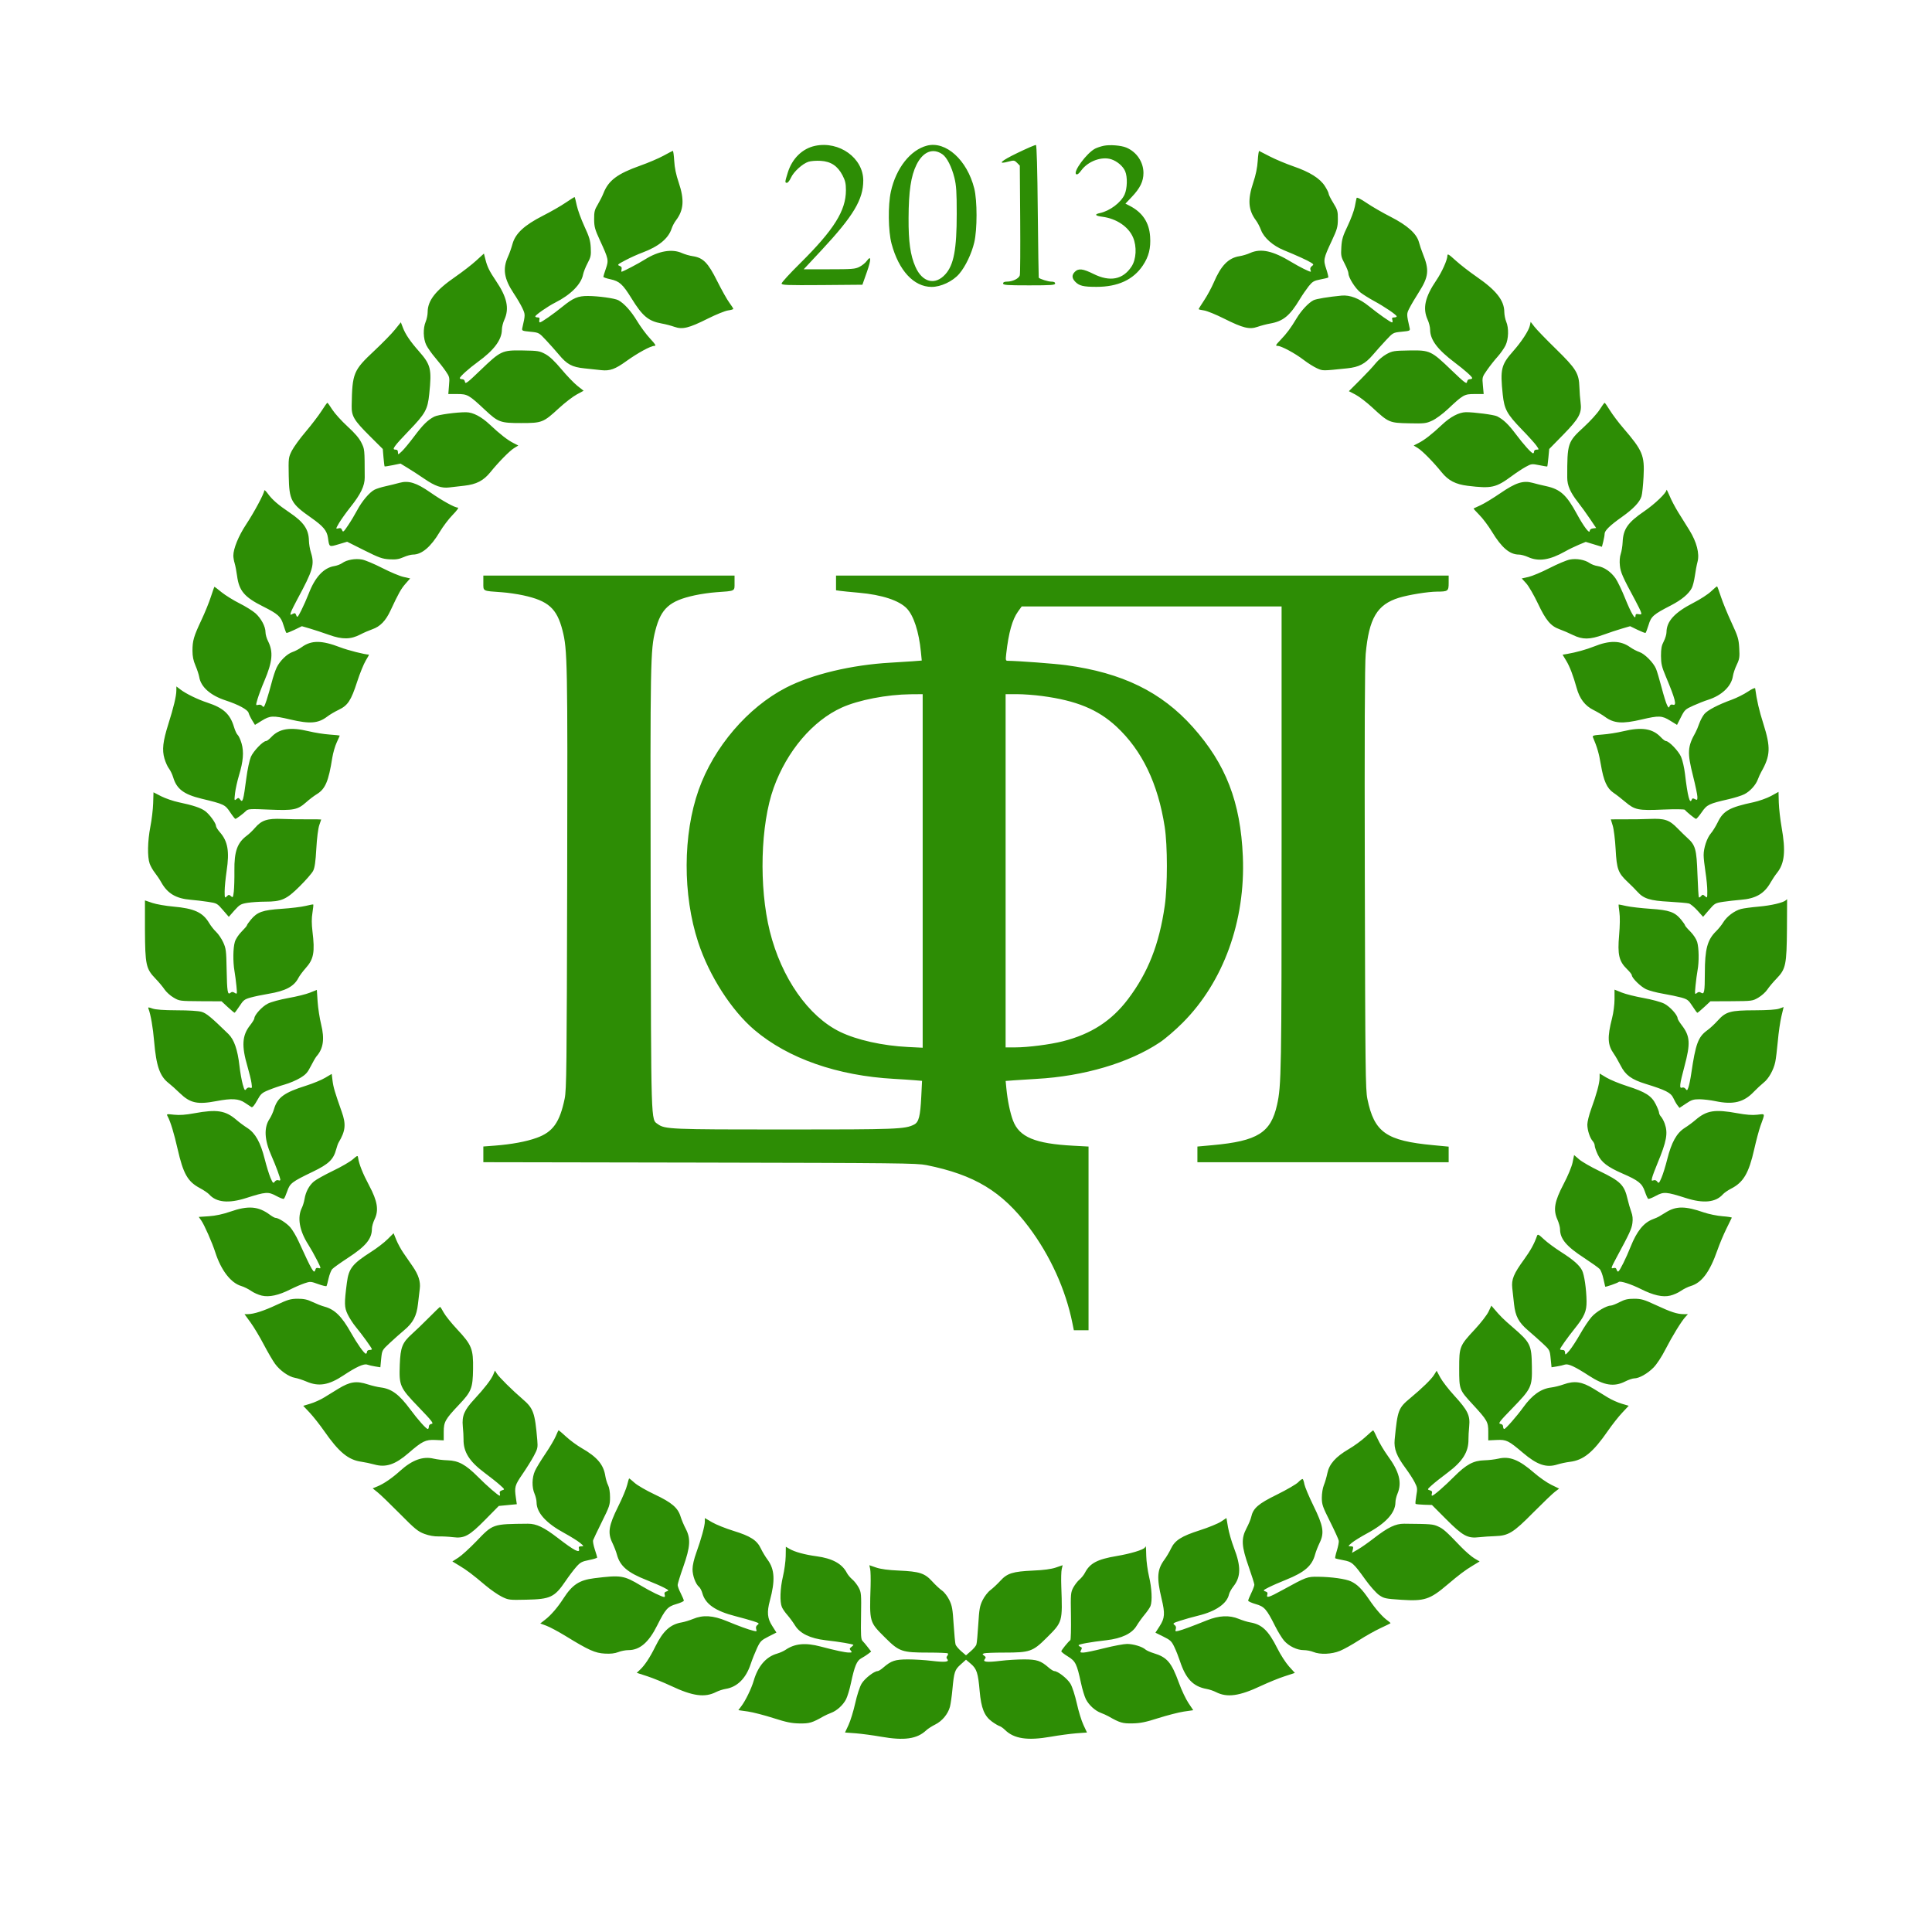 <svg width="40" height="40" viewBox="0 0 40 40" fill="none" xmlns="http://www.w3.org/2000/svg">
<rect width="40" height="40" fill="white"/>
<path fill-rule="evenodd" clip-rule="evenodd" d="M16.878 3.019C16.613 3.074 16.4 3.282 16.31 3.574C16.249 3.77 16.248 3.785 16.293 3.785C16.312 3.785 16.349 3.738 16.375 3.681C16.431 3.556 16.613 3.39 16.738 3.349C16.787 3.333 16.901 3.324 16.991 3.33C17.203 3.343 17.341 3.435 17.443 3.629C17.5 3.739 17.514 3.799 17.514 3.938C17.514 4.362 17.267 4.756 16.563 5.454C16.353 5.661 16.182 5.848 16.182 5.87C16.182 5.903 16.285 5.907 17.018 5.902L17.855 5.895L17.947 5.634C18.04 5.37 18.039 5.274 17.945 5.403C17.916 5.443 17.849 5.497 17.794 5.525C17.706 5.57 17.642 5.575 17.168 5.575H16.64L17.004 5.185C17.67 4.47 17.873 4.131 17.873 3.736C17.872 3.272 17.377 2.915 16.878 3.019ZM19.193 3.015C18.849 3.104 18.552 3.481 18.445 3.965C18.382 4.249 18.389 4.787 18.459 5.047C18.608 5.601 18.918 5.937 19.285 5.94C19.477 5.942 19.727 5.825 19.859 5.67C19.988 5.52 20.116 5.252 20.171 5.019C20.234 4.751 20.234 4.155 20.171 3.902C20.024 3.314 19.584 2.915 19.193 3.015ZM21.064 3.167C20.714 3.336 20.638 3.411 20.882 3.345C20.992 3.316 21.004 3.318 21.057 3.371L21.114 3.429L21.122 4.534C21.126 5.142 21.123 5.666 21.114 5.698C21.098 5.766 20.966 5.831 20.846 5.831C20.794 5.831 20.768 5.844 20.768 5.869C20.768 5.902 20.845 5.908 21.307 5.908C21.768 5.908 21.845 5.902 21.845 5.869C21.845 5.844 21.819 5.831 21.767 5.831C21.702 5.831 21.526 5.776 21.506 5.749C21.503 5.745 21.494 5.127 21.486 4.375C21.478 3.499 21.464 3.007 21.448 3.002C21.433 2.997 21.261 3.072 21.064 3.167ZM22.852 3.018C22.794 3.03 22.712 3.057 22.672 3.078C22.499 3.168 22.208 3.562 22.282 3.607C22.304 3.621 22.339 3.594 22.386 3.529C22.525 3.338 22.808 3.233 23.008 3.298C23.132 3.339 23.253 3.443 23.296 3.547C23.346 3.665 23.339 3.905 23.283 4.028C23.207 4.195 22.979 4.366 22.774 4.411C22.651 4.437 22.672 4.468 22.825 4.488C23.115 4.526 23.363 4.693 23.458 4.914C23.54 5.104 23.526 5.37 23.426 5.52C23.248 5.789 22.98 5.841 22.639 5.671C22.422 5.563 22.329 5.552 22.255 5.626C22.189 5.692 22.19 5.755 22.257 5.828C22.341 5.918 22.428 5.939 22.703 5.939C23.145 5.939 23.464 5.791 23.661 5.497C23.784 5.313 23.828 5.14 23.812 4.899C23.793 4.606 23.654 4.397 23.387 4.26L23.301 4.216L23.428 4.082C23.605 3.896 23.674 3.755 23.674 3.581C23.674 3.354 23.532 3.144 23.318 3.055C23.21 3.01 22.979 2.992 22.852 3.018ZM13.735 3.225C13.636 3.279 13.418 3.372 13.251 3.431C12.783 3.597 12.598 3.736 12.495 3.998C12.472 4.057 12.419 4.162 12.377 4.233C12.31 4.343 12.3 4.385 12.301 4.54C12.302 4.697 12.317 4.75 12.42 4.974C12.6 5.364 12.604 5.386 12.544 5.561C12.515 5.644 12.492 5.72 12.492 5.731C12.492 5.742 12.558 5.765 12.639 5.782C12.825 5.822 12.893 5.884 13.074 6.176C13.302 6.546 13.424 6.648 13.7 6.698C13.776 6.711 13.893 6.742 13.961 6.766C14.13 6.826 14.26 6.794 14.656 6.596C14.826 6.511 15.014 6.435 15.074 6.427C15.133 6.419 15.182 6.405 15.182 6.395C15.182 6.386 15.145 6.327 15.099 6.265C15.053 6.204 14.941 6.003 14.849 5.82C14.659 5.439 14.559 5.337 14.344 5.304C14.278 5.295 14.177 5.265 14.12 5.24C13.915 5.146 13.631 5.196 13.351 5.373C13.225 5.453 12.895 5.626 12.869 5.626C12.862 5.626 12.862 5.603 12.869 5.575C12.878 5.539 12.866 5.518 12.825 5.503C12.774 5.485 12.788 5.472 12.949 5.388C13.048 5.335 13.208 5.263 13.304 5.228C13.637 5.103 13.837 4.939 13.905 4.734C13.921 4.683 13.961 4.607 13.994 4.564C14.157 4.35 14.172 4.135 14.052 3.779C13.997 3.619 13.967 3.473 13.959 3.331C13.952 3.215 13.939 3.122 13.93 3.123C13.921 3.125 13.834 3.171 13.735 3.225ZM19.513 3.195C19.605 3.259 19.704 3.455 19.76 3.68C19.799 3.839 19.808 3.974 19.808 4.424C19.808 5.164 19.747 5.486 19.572 5.679C19.36 5.914 19.095 5.847 18.953 5.524C18.848 5.287 18.808 5.005 18.811 4.514C18.813 3.959 18.86 3.643 18.975 3.411C19.109 3.139 19.315 3.056 19.513 3.195ZM26.04 3.33C26.031 3.47 26 3.624 25.947 3.78C25.828 4.136 25.843 4.348 26.004 4.564C26.037 4.607 26.083 4.696 26.108 4.763C26.168 4.923 26.355 5.088 26.578 5.179C26.84 5.286 27.078 5.394 27.145 5.438C27.2 5.474 27.201 5.479 27.16 5.51C27.133 5.529 27.121 5.559 27.131 5.584C27.14 5.607 27.143 5.626 27.138 5.626C27.104 5.626 26.906 5.527 26.742 5.428C26.354 5.192 26.105 5.137 25.88 5.239C25.824 5.265 25.726 5.294 25.663 5.304C25.433 5.34 25.279 5.497 25.128 5.853C25.083 5.957 24.995 6.12 24.932 6.215C24.869 6.31 24.817 6.393 24.817 6.4C24.817 6.407 24.866 6.419 24.926 6.427C24.986 6.435 25.173 6.511 25.342 6.596C25.736 6.793 25.869 6.826 26.038 6.766C26.106 6.742 26.224 6.711 26.299 6.698C26.568 6.65 26.704 6.538 26.911 6.195C26.964 6.107 27.048 5.986 27.096 5.925C27.174 5.829 27.204 5.811 27.336 5.786C27.419 5.771 27.493 5.752 27.5 5.745C27.507 5.738 27.488 5.659 27.459 5.57C27.395 5.379 27.399 5.357 27.575 4.981C27.684 4.747 27.698 4.699 27.699 4.538C27.7 4.372 27.691 4.343 27.604 4.201C27.551 4.116 27.508 4.03 27.508 4.01C27.508 3.99 27.473 3.92 27.431 3.854C27.329 3.693 27.117 3.56 26.776 3.443C26.626 3.391 26.409 3.3 26.294 3.241C26.179 3.182 26.078 3.13 26.07 3.126C26.061 3.122 26.047 3.214 26.04 3.33ZM11.713 4.195C11.616 4.262 11.403 4.384 11.241 4.466C10.853 4.664 10.67 4.834 10.61 5.053C10.587 5.136 10.546 5.253 10.518 5.313C10.403 5.565 10.435 5.771 10.636 6.074C10.702 6.172 10.783 6.31 10.816 6.381C10.877 6.513 10.877 6.513 10.813 6.795C10.802 6.847 10.812 6.852 10.979 6.868C11.158 6.886 11.158 6.886 11.306 7.044C11.387 7.131 11.505 7.263 11.566 7.336C11.739 7.545 11.841 7.6 12.103 7.627C12.225 7.639 12.382 7.656 12.451 7.664C12.627 7.683 12.738 7.643 12.97 7.475C13.204 7.307 13.472 7.161 13.547 7.161C13.59 7.161 13.573 7.132 13.458 7.008C13.38 6.925 13.258 6.759 13.187 6.641C13.063 6.436 12.92 6.279 12.801 6.215C12.727 6.176 12.39 6.129 12.172 6.128C11.965 6.127 11.867 6.169 11.644 6.35C11.46 6.5 11.209 6.675 11.178 6.675C11.165 6.675 11.16 6.652 11.167 6.624C11.177 6.586 11.168 6.572 11.132 6.572C11.105 6.572 11.083 6.563 11.083 6.551C11.083 6.522 11.345 6.34 11.493 6.266C11.816 6.104 12.035 5.883 12.072 5.682C12.082 5.633 12.123 5.528 12.165 5.449C12.232 5.323 12.239 5.287 12.231 5.128C12.223 4.98 12.2 4.903 12.098 4.683C12.031 4.537 11.96 4.343 11.941 4.252C11.922 4.161 11.902 4.084 11.898 4.08C11.894 4.077 11.81 4.128 11.713 4.195ZM28.087 4.099C28.082 4.116 28.065 4.197 28.05 4.278C28.035 4.36 27.968 4.538 27.903 4.675C27.802 4.884 27.781 4.953 27.771 5.115C27.76 5.292 27.765 5.318 27.838 5.456C27.882 5.539 27.918 5.631 27.918 5.661C27.918 5.747 28.059 5.97 28.166 6.055C28.22 6.097 28.344 6.175 28.443 6.229C28.66 6.346 28.917 6.52 28.917 6.551C28.917 6.563 28.893 6.572 28.864 6.572C28.823 6.572 28.814 6.584 28.827 6.624C28.836 6.652 28.833 6.675 28.82 6.675C28.79 6.675 28.541 6.5 28.343 6.34C28.144 6.179 27.95 6.104 27.777 6.12C27.5 6.146 27.25 6.188 27.195 6.216C27.092 6.268 26.943 6.427 26.848 6.585C26.718 6.801 26.644 6.899 26.511 7.039C26.41 7.144 26.402 7.161 26.45 7.161C26.527 7.161 26.811 7.313 26.993 7.453C27.079 7.519 27.202 7.596 27.267 7.625C27.392 7.68 27.37 7.68 27.892 7.626C28.136 7.601 28.264 7.534 28.422 7.349C28.49 7.269 28.612 7.132 28.694 7.045C28.842 6.886 28.842 6.886 29.02 6.868C29.187 6.852 29.198 6.847 29.186 6.795C29.119 6.498 29.119 6.5 29.184 6.374C29.218 6.307 29.304 6.162 29.375 6.051C29.58 5.729 29.595 5.59 29.459 5.255C29.431 5.185 29.394 5.077 29.378 5.015C29.331 4.838 29.139 4.666 28.788 4.487C28.626 4.405 28.404 4.276 28.295 4.202C28.17 4.117 28.092 4.079 28.087 4.099ZM9.859 5.396C9.771 5.477 9.578 5.626 9.431 5.728C9.02 6.011 8.855 6.221 8.854 6.461C8.854 6.519 8.835 6.609 8.813 6.662C8.756 6.798 8.762 7.011 8.825 7.143C8.854 7.202 8.937 7.32 9.009 7.404C9.081 7.488 9.179 7.613 9.226 7.682C9.308 7.801 9.311 7.814 9.296 7.982L9.282 8.158H9.467C9.679 8.158 9.709 8.175 10.045 8.49C10.316 8.743 10.36 8.759 10.788 8.759C11.223 8.759 11.248 8.749 11.571 8.452C11.696 8.337 11.862 8.209 11.941 8.167L12.083 8.09L11.956 7.99C11.886 7.935 11.736 7.779 11.624 7.645C11.483 7.477 11.38 7.379 11.291 7.331C11.171 7.266 11.139 7.261 10.822 7.256C10.393 7.249 10.368 7.261 9.944 7.668C9.679 7.923 9.634 7.957 9.627 7.908C9.622 7.872 9.601 7.851 9.569 7.851C9.542 7.851 9.52 7.841 9.52 7.829C9.52 7.797 9.71 7.626 9.891 7.495C10.228 7.251 10.39 7.034 10.391 6.825C10.391 6.773 10.414 6.681 10.442 6.62C10.548 6.386 10.498 6.154 10.269 5.816C10.135 5.618 10.089 5.526 10.051 5.375L10.019 5.25L9.859 5.396ZM29.967 5.292C29.967 5.38 29.853 5.634 29.738 5.803C29.502 6.15 29.451 6.384 29.558 6.62C29.586 6.681 29.609 6.773 29.609 6.825C29.61 7.035 29.761 7.237 30.121 7.508C30.329 7.665 30.48 7.799 30.48 7.828C30.48 7.841 30.458 7.851 30.43 7.851C30.399 7.851 30.378 7.872 30.373 7.908C30.366 7.957 30.321 7.923 30.055 7.668C29.632 7.261 29.607 7.249 29.178 7.256C28.859 7.261 28.828 7.266 28.706 7.332C28.635 7.371 28.535 7.455 28.484 7.518C28.434 7.582 28.288 7.738 28.16 7.866L27.927 8.099L28.064 8.17C28.139 8.209 28.296 8.329 28.412 8.437C28.749 8.749 28.765 8.756 29.171 8.764C29.489 8.771 29.525 8.767 29.651 8.709C29.727 8.675 29.87 8.569 29.974 8.472C30.294 8.171 30.316 8.158 30.531 8.158H30.718L30.702 7.983C30.685 7.809 30.686 7.807 30.791 7.657C30.849 7.574 30.946 7.451 31.007 7.384C31.067 7.317 31.14 7.212 31.17 7.152C31.234 7.02 31.241 6.792 31.184 6.658C31.163 6.607 31.146 6.519 31.145 6.461C31.144 6.221 30.979 6.011 30.57 5.729C30.422 5.627 30.227 5.475 30.135 5.391C29.996 5.264 29.967 5.247 29.967 5.292ZM8.179 6.822C8.114 6.904 7.922 7.1 7.754 7.258C7.315 7.669 7.293 7.721 7.281 8.401C7.277 8.616 7.328 8.701 7.649 9.021L7.925 9.296L7.94 9.472C7.948 9.569 7.959 9.652 7.963 9.656C7.968 9.66 8.043 9.649 8.131 9.631L8.292 9.598L8.443 9.69C8.526 9.74 8.682 9.842 8.789 9.915C9.006 10.064 9.145 10.112 9.3 10.092C9.357 10.085 9.498 10.069 9.613 10.056C9.864 10.028 10.011 9.951 10.153 9.776C10.32 9.569 10.551 9.334 10.643 9.278L10.731 9.224L10.631 9.173C10.509 9.112 10.352 8.989 10.142 8.792C9.968 8.628 9.794 8.536 9.651 8.535C9.455 8.533 9.068 8.586 8.991 8.626C8.855 8.696 8.756 8.794 8.574 9.037C8.478 9.165 8.363 9.304 8.319 9.345C8.242 9.417 8.239 9.418 8.239 9.364C8.239 9.325 8.223 9.309 8.186 9.309C8.106 9.309 8.152 9.245 8.467 8.916C8.808 8.562 8.854 8.478 8.887 8.158C8.941 7.639 8.92 7.553 8.672 7.271C8.496 7.072 8.393 6.92 8.342 6.785L8.299 6.673L8.179 6.822ZM31.673 6.745C31.65 6.848 31.498 7.08 31.328 7.271C31.079 7.553 31.057 7.644 31.113 8.171C31.145 8.473 31.199 8.572 31.503 8.887C31.64 9.027 31.777 9.18 31.809 9.225C31.866 9.308 31.867 9.309 31.814 9.309C31.784 9.309 31.761 9.325 31.761 9.347C31.761 9.368 31.752 9.385 31.741 9.385C31.708 9.385 31.55 9.21 31.38 8.984C31.229 8.783 31.128 8.687 30.996 8.619C30.934 8.587 30.512 8.532 30.349 8.534C30.206 8.537 30.031 8.628 29.857 8.792C29.648 8.989 29.49 9.112 29.368 9.173L29.269 9.224L29.357 9.278C29.448 9.334 29.68 9.569 29.846 9.776C29.987 9.95 30.136 10.027 30.387 10.058C30.883 10.118 30.971 10.098 31.3 9.856C31.391 9.788 31.521 9.703 31.588 9.666C31.706 9.601 31.716 9.6 31.869 9.631C31.957 9.649 32.031 9.661 32.034 9.658C32.038 9.655 32.048 9.572 32.058 9.474L32.075 9.296L32.363 9.002C32.696 8.661 32.754 8.553 32.724 8.33C32.714 8.257 32.703 8.116 32.7 8.017C32.69 7.727 32.634 7.636 32.213 7.224C32.012 7.028 31.812 6.821 31.769 6.765L31.691 6.664L31.673 6.745ZM6.656 8.51C6.595 8.605 6.448 8.797 6.329 8.938C6.209 9.078 6.08 9.257 6.041 9.334C5.973 9.471 5.971 9.484 5.978 9.855C5.988 10.36 6.023 10.425 6.445 10.721C6.692 10.895 6.769 10.986 6.79 11.134C6.818 11.332 6.811 11.327 7.009 11.269L7.187 11.216L7.54 11.393C7.848 11.547 7.914 11.571 8.062 11.58C8.195 11.588 8.258 11.578 8.354 11.536C8.421 11.506 8.509 11.482 8.55 11.482C8.732 11.482 8.92 11.323 9.105 11.012C9.171 10.901 9.291 10.742 9.372 10.66C9.457 10.573 9.503 10.51 9.48 10.51C9.415 10.51 9.161 10.37 8.908 10.194C8.619 9.993 8.459 9.944 8.268 9.997C8.202 10.016 8.076 10.046 7.988 10.066C7.899 10.085 7.794 10.118 7.754 10.139C7.65 10.192 7.492 10.379 7.393 10.567C7.346 10.655 7.262 10.796 7.205 10.879C7.114 11.015 7.101 11.025 7.083 10.977C7.068 10.937 7.049 10.927 7.005 10.939C6.948 10.953 6.949 10.952 7.02 10.828C7.061 10.759 7.167 10.61 7.256 10.498C7.467 10.234 7.552 10.057 7.551 9.886C7.549 9.292 7.55 9.304 7.482 9.165C7.437 9.073 7.347 8.967 7.193 8.827C7.071 8.715 6.93 8.559 6.88 8.481C6.831 8.403 6.785 8.339 6.778 8.339C6.771 8.338 6.716 8.415 6.656 8.51ZM33.119 8.481C33.07 8.559 32.924 8.719 32.796 8.837C32.455 9.15 32.447 9.173 32.448 9.887C32.448 10.05 32.511 10.195 32.668 10.395C32.735 10.48 32.847 10.635 32.918 10.741L33.047 10.932L32.98 10.94C32.939 10.945 32.914 10.965 32.913 10.992C32.911 11.062 32.787 10.898 32.647 10.64C32.434 10.247 32.305 10.13 32.015 10.066C31.925 10.047 31.797 10.016 31.732 9.997C31.536 9.943 31.381 9.993 31.062 10.212C30.914 10.313 30.731 10.425 30.656 10.459C30.58 10.493 30.514 10.524 30.509 10.527C30.504 10.53 30.558 10.591 30.628 10.661C30.699 10.732 30.817 10.889 30.89 11.01C31.09 11.34 31.258 11.482 31.448 11.482C31.49 11.482 31.575 11.505 31.637 11.533C31.854 11.631 32.084 11.597 32.402 11.418C32.479 11.374 32.608 11.312 32.687 11.279L32.831 11.219L32.999 11.27L33.166 11.321L33.194 11.211C33.209 11.151 33.222 11.078 33.222 11.05C33.222 10.986 33.333 10.877 33.584 10.7C33.816 10.535 33.949 10.396 33.985 10.277C34 10.23 34.019 10.047 34.028 9.871C34.051 9.427 34.01 9.33 33.607 8.861C33.51 8.749 33.387 8.585 33.333 8.498C33.279 8.41 33.229 8.339 33.222 8.339C33.215 8.339 33.168 8.403 33.119 8.481ZM5.471 10.156C5.471 10.217 5.263 10.605 5.092 10.864C4.938 11.097 4.831 11.36 4.831 11.504C4.831 11.541 4.843 11.612 4.858 11.661C4.873 11.71 4.896 11.83 4.909 11.927C4.95 12.233 5.062 12.364 5.446 12.556C5.758 12.713 5.815 12.764 5.868 12.939C5.894 13.025 5.922 13.099 5.93 13.104C5.939 13.109 6.014 13.079 6.098 13.039L6.25 12.965L6.418 13.014C6.51 13.041 6.689 13.1 6.815 13.145C7.089 13.243 7.261 13.24 7.461 13.136C7.529 13.1 7.641 13.052 7.709 13.028C7.871 12.972 7.986 12.853 8.085 12.64C8.254 12.277 8.304 12.19 8.397 12.084L8.492 11.976L8.352 11.944C8.275 11.927 8.078 11.844 7.914 11.76C7.75 11.676 7.562 11.597 7.497 11.585C7.357 11.558 7.18 11.59 7.085 11.658C7.05 11.683 6.977 11.711 6.922 11.72C6.703 11.755 6.523 11.947 6.392 12.289C6.352 12.391 6.283 12.548 6.238 12.637C6.163 12.784 6.154 12.793 6.134 12.74C6.116 12.69 6.105 12.686 6.058 12.711C6.009 12.737 6.006 12.734 6.022 12.68C6.032 12.647 6.093 12.522 6.158 12.403C6.481 11.806 6.515 11.687 6.438 11.441C6.416 11.372 6.397 11.261 6.396 11.193C6.391 10.958 6.288 10.809 5.993 10.61C5.757 10.451 5.636 10.346 5.544 10.219C5.504 10.164 5.471 10.136 5.471 10.156ZM34.503 10.143C34.502 10.205 34.263 10.434 34.044 10.584C33.701 10.818 33.607 10.953 33.595 11.225C33.592 11.303 33.574 11.412 33.556 11.467C33.535 11.528 33.528 11.621 33.538 11.709C33.552 11.85 33.594 11.945 33.855 12.428C33.912 12.534 33.966 12.644 33.975 12.674C33.989 12.721 33.983 12.727 33.927 12.716C33.877 12.706 33.862 12.714 33.861 12.751C33.86 12.847 33.769 12.693 33.646 12.387C33.58 12.222 33.491 12.037 33.449 11.976C33.355 11.84 33.212 11.741 33.078 11.72C33.023 11.712 32.948 11.684 32.912 11.658C32.812 11.589 32.642 11.558 32.501 11.585C32.434 11.598 32.246 11.677 32.082 11.761C31.919 11.845 31.723 11.927 31.646 11.945L31.506 11.976L31.599 12.078C31.65 12.134 31.758 12.321 31.84 12.493C32.006 12.845 32.106 12.963 32.291 13.029C32.359 13.053 32.482 13.106 32.565 13.147C32.766 13.245 32.912 13.244 33.196 13.142C33.316 13.098 33.489 13.041 33.582 13.014L33.75 12.965L33.902 13.039C33.986 13.079 34.061 13.109 34.069 13.104C34.077 13.099 34.105 13.025 34.132 12.939C34.185 12.761 34.231 12.721 34.597 12.533C34.816 12.419 34.964 12.296 35.027 12.174C35.048 12.134 35.076 12.022 35.09 11.926C35.103 11.829 35.128 11.697 35.146 11.63C35.19 11.461 35.128 11.221 34.977 10.977C34.913 10.875 34.809 10.708 34.745 10.605C34.682 10.503 34.601 10.35 34.567 10.266C34.532 10.183 34.504 10.127 34.503 10.143ZM10.007 12.069C10.007 12.245 9.984 12.233 10.391 12.262C10.51 12.27 10.709 12.299 10.833 12.326C11.353 12.439 11.529 12.596 11.646 13.052C11.748 13.452 11.753 13.694 11.743 18.207C11.734 22.097 11.729 22.562 11.691 22.745C11.589 23.239 11.446 23.439 11.108 23.559C10.891 23.637 10.591 23.692 10.244 23.719L10.007 23.737V23.9V24.062L14.484 24.07C18.585 24.078 18.98 24.082 19.18 24.122C20.175 24.322 20.744 24.666 21.299 25.403C21.742 25.992 22.064 26.7 22.203 27.394L22.233 27.541H22.385H22.537V25.64V23.738L22.223 23.721C21.429 23.679 21.102 23.542 20.973 23.199C20.913 23.04 20.86 22.784 20.836 22.537L20.821 22.38L21.006 22.366C21.108 22.358 21.312 22.345 21.46 22.337C22.439 22.283 23.377 22.006 24.012 21.582C24.124 21.508 24.337 21.325 24.485 21.176C25.331 20.329 25.787 19.067 25.732 17.734C25.684 16.604 25.381 15.82 24.695 15.052C24.045 14.325 23.237 13.93 22.075 13.772C21.839 13.74 21.081 13.683 20.863 13.681C20.821 13.681 20.818 13.665 20.833 13.534C20.882 13.098 20.959 12.824 21.078 12.66L21.153 12.556H23.843H26.534V17.361C26.534 22.213 26.529 22.473 26.44 22.874C26.311 23.452 26.037 23.624 25.108 23.709L24.791 23.738V23.901V24.063H27.392H29.993V23.902V23.74L29.678 23.71C28.699 23.619 28.452 23.445 28.31 22.751C28.271 22.561 28.266 22.142 28.257 18.195C28.25 15.171 28.256 13.754 28.275 13.54C28.343 12.799 28.511 12.516 28.964 12.376C29.162 12.315 29.564 12.25 29.75 12.249C29.98 12.248 29.993 12.239 29.993 12.067V11.917H23.651H17.309V12.069V12.221L17.393 12.233C17.438 12.24 17.614 12.257 17.783 12.272C18.259 12.314 18.617 12.432 18.775 12.598C18.918 12.749 19.025 13.08 19.066 13.493L19.084 13.676L18.895 13.691C18.791 13.699 18.585 13.712 18.437 13.72C17.633 13.765 16.81 13.961 16.275 14.237C15.481 14.646 14.78 15.466 14.465 16.353C14.137 17.279 14.133 18.528 14.455 19.508C14.683 20.203 15.143 20.919 15.621 21.325C16.319 21.916 17.338 22.272 18.514 22.337C18.662 22.345 18.852 22.358 18.936 22.365L19.09 22.378L19.074 22.703C19.054 23.11 19.023 23.232 18.927 23.282C18.738 23.379 18.572 23.385 16.246 23.385C13.885 23.385 13.764 23.38 13.62 23.274C13.475 23.168 13.481 23.372 13.471 18.425C13.462 13.688 13.466 13.453 13.569 13.052C13.686 12.596 13.862 12.439 14.382 12.326C14.505 12.299 14.704 12.27 14.824 12.262C15.231 12.233 15.208 12.245 15.208 12.069V11.917H12.607H10.007V12.069ZM35.428 12.242C35.366 12.302 35.201 12.409 35.06 12.481C34.672 12.68 34.505 12.862 34.503 13.088C34.503 13.134 34.477 13.22 34.446 13.28C34.401 13.364 34.389 13.428 34.389 13.579C34.39 13.742 34.405 13.806 34.487 14.001C34.688 14.48 34.723 14.618 34.634 14.59C34.602 14.58 34.58 14.59 34.568 14.62C34.552 14.66 34.546 14.658 34.515 14.599C34.495 14.562 34.444 14.397 34.401 14.232C34.357 14.067 34.306 13.893 34.286 13.846C34.233 13.719 34.05 13.535 33.943 13.5C33.892 13.483 33.803 13.437 33.747 13.397C33.549 13.258 33.323 13.255 32.999 13.386C32.85 13.446 32.627 13.508 32.447 13.539L32.352 13.555L32.425 13.676C32.5 13.798 32.572 13.989 32.643 14.244C32.704 14.466 32.815 14.612 32.99 14.699C33.072 14.74 33.178 14.803 33.225 14.838C33.414 14.978 33.585 14.991 33.99 14.896C34.348 14.812 34.409 14.815 34.58 14.921L34.721 15.008L34.802 14.848C34.878 14.697 34.893 14.683 35.058 14.609C35.154 14.566 35.292 14.511 35.364 14.489C35.648 14.398 35.846 14.209 35.878 13.998C35.886 13.943 35.921 13.838 35.957 13.764C36.014 13.645 36.02 13.605 36.009 13.419C35.998 13.228 35.983 13.178 35.849 12.889C35.767 12.713 35.669 12.474 35.631 12.358C35.593 12.242 35.557 12.144 35.551 12.14C35.545 12.137 35.49 12.183 35.428 12.242ZM4.365 12.359C4.328 12.474 4.239 12.692 4.168 12.842C4.011 13.176 3.985 13.264 3.985 13.473C3.985 13.59 4.003 13.678 4.047 13.78C4.081 13.859 4.116 13.966 4.125 14.017C4.158 14.222 4.356 14.398 4.67 14.501C4.939 14.589 5.13 14.693 5.147 14.76C5.156 14.793 5.189 14.862 5.221 14.914L5.279 15.008L5.42 14.921C5.591 14.815 5.651 14.812 6.009 14.896C6.418 14.992 6.589 14.978 6.778 14.834C6.827 14.796 6.932 14.734 7.012 14.696C7.202 14.605 7.268 14.504 7.394 14.116C7.45 13.942 7.531 13.745 7.572 13.677C7.614 13.609 7.644 13.553 7.638 13.553C7.558 13.553 7.202 13.463 7.044 13.402C6.659 13.254 6.447 13.253 6.247 13.398C6.193 13.437 6.107 13.483 6.057 13.499C5.943 13.537 5.796 13.68 5.728 13.82C5.7 13.879 5.653 14.018 5.625 14.13C5.596 14.242 5.548 14.407 5.519 14.497C5.473 14.636 5.459 14.655 5.434 14.62C5.415 14.594 5.383 14.584 5.348 14.593C5.293 14.607 5.293 14.607 5.333 14.47C5.355 14.395 5.418 14.226 5.474 14.096C5.643 13.698 5.661 13.494 5.549 13.273C5.52 13.217 5.497 13.135 5.497 13.089C5.497 12.973 5.408 12.805 5.291 12.699C5.235 12.649 5.087 12.556 4.961 12.493C4.835 12.43 4.668 12.326 4.589 12.263C4.511 12.199 4.444 12.147 4.44 12.148C4.436 12.148 4.403 12.243 4.365 12.359ZM3.651 14.298C3.651 14.411 3.593 14.651 3.485 14.992C3.372 15.351 3.352 15.525 3.405 15.706C3.428 15.784 3.47 15.877 3.499 15.913C3.527 15.95 3.567 16.032 3.586 16.095C3.658 16.336 3.806 16.447 4.172 16.536C4.638 16.648 4.66 16.659 4.764 16.815C4.815 16.892 4.864 16.954 4.873 16.954C4.893 16.954 5.039 16.845 5.099 16.785C5.136 16.748 5.191 16.745 5.57 16.762C6.078 16.783 6.16 16.767 6.334 16.614C6.402 16.553 6.502 16.477 6.555 16.445C6.735 16.336 6.802 16.18 6.88 15.686C6.896 15.587 6.937 15.444 6.972 15.37C7.006 15.296 7.034 15.233 7.034 15.229C7.034 15.226 6.939 15.216 6.823 15.208C6.707 15.2 6.513 15.169 6.394 15.14C6.008 15.048 5.783 15.083 5.614 15.263C5.572 15.307 5.525 15.343 5.508 15.343C5.445 15.343 5.246 15.55 5.194 15.67C5.165 15.739 5.123 15.933 5.1 16.112C5.039 16.577 5.025 16.627 4.972 16.554C4.942 16.514 4.933 16.513 4.893 16.546C4.851 16.581 4.849 16.575 4.866 16.424C4.876 16.336 4.913 16.17 4.948 16.053C5.037 15.761 5.052 15.566 5.001 15.39C4.978 15.312 4.942 15.234 4.922 15.217C4.901 15.2 4.867 15.126 4.845 15.053C4.765 14.784 4.627 14.657 4.295 14.548C4.094 14.482 3.851 14.364 3.735 14.275L3.652 14.212L3.651 14.298ZM36.189 14.319C36.109 14.373 35.959 14.448 35.856 14.486C35.567 14.591 35.354 14.703 35.287 14.783C35.253 14.823 35.206 14.911 35.182 14.978C35.159 15.045 35.123 15.129 35.104 15.164C34.938 15.458 34.93 15.58 35.051 16.059C35.102 16.261 35.143 16.459 35.143 16.499C35.143 16.565 35.138 16.57 35.092 16.545C35.051 16.523 35.037 16.526 35.025 16.557C34.986 16.659 34.94 16.485 34.886 16.023C34.871 15.897 34.835 15.738 34.805 15.67C34.754 15.55 34.555 15.343 34.491 15.343C34.475 15.343 34.427 15.307 34.386 15.263C34.216 15.083 33.991 15.048 33.606 15.14C33.486 15.169 33.292 15.2 33.175 15.208C32.994 15.221 32.965 15.229 32.98 15.264C33.068 15.47 33.105 15.6 33.145 15.835C33.201 16.168 33.271 16.323 33.406 16.414C33.462 16.451 33.571 16.536 33.65 16.603C33.847 16.769 33.916 16.784 34.434 16.761C34.68 16.751 34.874 16.753 34.883 16.766C34.915 16.808 35.094 16.954 35.115 16.954C35.127 16.954 35.181 16.891 35.234 16.814C35.341 16.659 35.38 16.64 35.791 16.546C35.915 16.517 36.06 16.472 36.114 16.444C36.233 16.384 36.352 16.253 36.395 16.135C36.413 16.086 36.444 16.018 36.464 15.983C36.656 15.646 36.663 15.473 36.508 14.983C36.423 14.718 36.371 14.493 36.339 14.252C36.337 14.234 36.272 14.263 36.189 14.319ZM19.103 18.032V21.692L18.802 21.677C18.272 21.651 17.74 21.532 17.392 21.363C16.736 21.044 16.178 20.245 15.938 19.281C15.71 18.36 15.744 17.073 16.018 16.311C16.292 15.55 16.825 14.922 17.429 14.649C17.774 14.493 18.363 14.379 18.853 14.374L19.103 14.372V18.032ZM21.573 14.41C22.285 14.504 22.729 14.687 23.112 15.041C23.645 15.535 23.975 16.221 24.114 17.12C24.174 17.506 24.174 18.341 24.115 18.752C24.001 19.549 23.77 20.136 23.355 20.685C23.015 21.135 22.593 21.409 22.004 21.559C21.746 21.625 21.278 21.685 21.023 21.685H20.82V18.028V14.372L21.057 14.372C21.187 14.372 21.419 14.389 21.573 14.41ZM3.171 16.632C3.167 16.757 3.141 16.975 3.113 17.117C3.055 17.415 3.049 17.742 3.099 17.881C3.118 17.934 3.166 18.019 3.207 18.07C3.247 18.121 3.307 18.21 3.339 18.268C3.468 18.499 3.644 18.604 3.949 18.629C4.046 18.637 4.209 18.656 4.31 18.672C4.488 18.699 4.497 18.703 4.615 18.841L4.737 18.982L4.854 18.849C4.962 18.729 4.985 18.715 5.125 18.692C5.21 18.679 5.372 18.668 5.486 18.668C5.83 18.668 5.93 18.623 6.203 18.352C6.333 18.223 6.459 18.078 6.483 18.03C6.516 17.966 6.534 17.84 6.549 17.57C6.561 17.351 6.587 17.151 6.61 17.085C6.632 17.024 6.65 16.971 6.65 16.967C6.65 16.964 6.526 16.962 6.374 16.963C6.223 16.965 5.984 16.961 5.843 16.955C5.536 16.942 5.415 16.982 5.281 17.138C5.233 17.194 5.157 17.267 5.112 17.3C4.913 17.447 4.848 17.627 4.853 18.026C4.855 18.189 4.849 18.383 4.841 18.458C4.826 18.583 4.821 18.59 4.781 18.554C4.742 18.519 4.734 18.52 4.695 18.558C4.654 18.599 4.651 18.593 4.651 18.453C4.651 18.37 4.67 18.181 4.692 18.032C4.753 17.625 4.717 17.418 4.552 17.23C4.508 17.18 4.472 17.122 4.472 17.102C4.472 17.043 4.339 16.86 4.247 16.792C4.155 16.725 4 16.673 3.696 16.609C3.586 16.586 3.425 16.53 3.337 16.486L3.178 16.404L3.171 16.632ZM36.664 16.482C36.577 16.528 36.415 16.585 36.305 16.609C35.806 16.715 35.678 16.787 35.563 17.026C35.524 17.106 35.461 17.209 35.422 17.254C35.34 17.35 35.271 17.557 35.272 17.707C35.272 17.764 35.289 17.92 35.31 18.054C35.331 18.188 35.348 18.365 35.348 18.448C35.348 18.593 35.347 18.597 35.301 18.556C35.258 18.517 35.25 18.517 35.22 18.552C35.202 18.574 35.181 18.586 35.174 18.579C35.166 18.571 35.153 18.355 35.144 18.099C35.126 17.581 35.102 17.497 34.935 17.348C34.89 17.307 34.8 17.22 34.735 17.153C34.562 16.974 34.466 16.942 34.157 16.955C34.016 16.961 33.777 16.965 33.625 16.963C33.474 16.962 33.35 16.963 33.35 16.964C33.35 16.966 33.368 17.025 33.39 17.095C33.412 17.165 33.439 17.384 33.45 17.581C33.472 17.995 33.501 18.074 33.699 18.26C33.768 18.324 33.858 18.415 33.9 18.462C34.029 18.606 34.162 18.648 34.558 18.669C34.751 18.68 34.935 18.696 34.968 18.706C35.001 18.716 35.081 18.782 35.145 18.853L35.261 18.982L35.383 18.84C35.5 18.703 35.511 18.696 35.676 18.671C35.771 18.657 35.933 18.638 36.036 18.63C36.352 18.606 36.529 18.502 36.66 18.268C36.693 18.21 36.752 18.121 36.793 18.07C36.949 17.873 36.974 17.619 36.886 17.126C36.858 16.968 36.832 16.739 36.828 16.616C36.825 16.493 36.822 16.393 36.822 16.395C36.822 16.396 36.751 16.435 36.664 16.482ZM36.974 18.639C36.919 18.689 36.673 18.747 36.416 18.77C36.266 18.783 36.098 18.805 36.044 18.82C35.91 18.856 35.752 18.974 35.68 19.093C35.647 19.148 35.579 19.233 35.528 19.282C35.349 19.459 35.297 19.652 35.297 20.148C35.296 20.537 35.285 20.595 35.22 20.554C35.184 20.531 35.163 20.533 35.13 20.561C35.089 20.595 35.087 20.584 35.104 20.406C35.115 20.301 35.133 20.158 35.146 20.09C35.179 19.913 35.175 19.625 35.138 19.502C35.119 19.44 35.06 19.351 34.997 19.287C34.936 19.227 34.887 19.169 34.887 19.159C34.887 19.148 34.851 19.096 34.808 19.043C34.675 18.882 34.563 18.842 34.17 18.816C33.98 18.803 33.755 18.777 33.67 18.758C33.586 18.738 33.514 18.725 33.511 18.728C33.509 18.731 33.516 18.802 33.528 18.886C33.542 18.979 33.539 19.165 33.522 19.363C33.487 19.763 33.519 19.901 33.682 20.061C33.739 20.116 33.785 20.174 33.785 20.19C33.785 20.248 33.967 20.427 34.079 20.48C34.142 20.51 34.301 20.552 34.432 20.574C34.562 20.596 34.733 20.632 34.81 20.653C34.937 20.689 34.96 20.707 35.04 20.831C35.088 20.907 35.135 20.969 35.142 20.969C35.15 20.968 35.214 20.915 35.284 20.85L35.412 20.731L35.848 20.729C36.277 20.726 36.285 20.725 36.406 20.654C36.473 20.615 36.557 20.539 36.592 20.486C36.627 20.433 36.713 20.331 36.783 20.259C36.973 20.062 36.991 19.974 36.997 19.23C36.999 18.892 37.001 18.616 37 18.616C36.999 18.616 36.988 18.627 36.974 18.639ZM3.001 19.251C3.005 19.975 3.022 20.057 3.219 20.261C3.287 20.331 3.372 20.433 3.407 20.486C3.443 20.539 3.526 20.615 3.594 20.654C3.714 20.725 3.722 20.726 4.152 20.729L4.587 20.731L4.715 20.85C4.786 20.915 4.849 20.968 4.856 20.968C4.863 20.968 4.909 20.906 4.959 20.83C5.039 20.706 5.063 20.688 5.189 20.653C5.267 20.631 5.434 20.596 5.562 20.575C5.915 20.516 6.088 20.423 6.18 20.244C6.203 20.2 6.27 20.11 6.328 20.045C6.496 19.858 6.522 19.715 6.469 19.28C6.451 19.129 6.45 19.01 6.469 18.898C6.483 18.808 6.491 18.731 6.486 18.726C6.482 18.722 6.41 18.735 6.327 18.756C6.244 18.776 6.02 18.804 5.83 18.816C5.436 18.842 5.325 18.882 5.192 19.043C5.148 19.096 5.112 19.148 5.112 19.159C5.112 19.169 5.063 19.227 5.003 19.287C4.939 19.351 4.88 19.44 4.862 19.502C4.825 19.626 4.821 19.907 4.854 20.101C4.867 20.178 4.886 20.319 4.895 20.414C4.911 20.584 4.911 20.588 4.86 20.557C4.82 20.531 4.801 20.531 4.771 20.556C4.712 20.605 4.701 20.536 4.692 20.067C4.685 19.684 4.679 19.636 4.621 19.509C4.586 19.433 4.52 19.336 4.475 19.294C4.43 19.252 4.365 19.169 4.33 19.11C4.199 18.89 4.021 18.808 3.589 18.77C3.432 18.756 3.236 18.722 3.153 18.694C3.071 18.665 3.002 18.642 3.001 18.642C3 18.642 3 18.916 3.001 19.251ZM6.417 20.552C6.338 20.584 6.137 20.634 5.97 20.663C5.795 20.695 5.613 20.744 5.543 20.78C5.426 20.839 5.266 21.015 5.266 21.084C5.266 21.101 5.227 21.165 5.179 21.226C5.012 21.436 4.998 21.653 5.124 22.081C5.161 22.208 5.199 22.362 5.207 22.424C5.221 22.526 5.218 22.535 5.177 22.52C5.148 22.509 5.12 22.518 5.099 22.547C5.07 22.587 5.061 22.575 5.026 22.452C5.004 22.375 4.973 22.202 4.958 22.069C4.919 21.73 4.848 21.525 4.729 21.408C4.374 21.062 4.273 20.978 4.174 20.949C4.111 20.93 3.905 20.917 3.662 20.917C3.386 20.916 3.223 20.904 3.157 20.881C3.068 20.849 3.06 20.85 3.075 20.888C3.12 21.005 3.167 21.274 3.191 21.559C3.235 22.075 3.309 22.285 3.497 22.429C3.541 22.463 3.643 22.554 3.723 22.632C3.939 22.84 4.088 22.872 4.481 22.797C4.796 22.737 4.942 22.745 5.069 22.831C5.128 22.871 5.19 22.912 5.207 22.922C5.227 22.933 5.268 22.884 5.322 22.786C5.399 22.646 5.421 22.626 5.561 22.569C5.645 22.534 5.795 22.482 5.894 22.454C5.993 22.426 6.137 22.365 6.214 22.318C6.331 22.248 6.368 22.207 6.435 22.074C6.479 21.986 6.533 21.894 6.554 21.869C6.694 21.71 6.723 21.511 6.649 21.21C6.618 21.085 6.585 20.872 6.576 20.739L6.56 20.495L6.417 20.552ZM33.427 20.687C33.427 20.799 33.405 20.969 33.376 21.081C33.275 21.474 33.283 21.634 33.411 21.815C33.445 21.863 33.509 21.974 33.554 22.062C33.654 22.26 33.778 22.35 34.072 22.441C34.484 22.568 34.594 22.624 34.642 22.729C34.665 22.78 34.704 22.849 34.728 22.881L34.772 22.938L34.906 22.849C35.02 22.771 35.06 22.759 35.187 22.759C35.269 22.76 35.416 22.777 35.515 22.798C35.885 22.876 36.105 22.822 36.313 22.602C36.372 22.541 36.462 22.457 36.513 22.416C36.618 22.334 36.719 22.155 36.755 21.987C36.768 21.927 36.792 21.732 36.808 21.556C36.823 21.38 36.857 21.148 36.882 21.043L36.928 20.85L36.836 20.883C36.777 20.904 36.599 20.916 36.333 20.917C35.825 20.918 35.732 20.944 35.566 21.128C35.503 21.198 35.406 21.289 35.35 21.329C35.158 21.467 35.106 21.608 35.015 22.23C34.999 22.34 34.973 22.466 34.958 22.509C34.934 22.579 34.927 22.583 34.899 22.545C34.881 22.52 34.851 22.509 34.826 22.518C34.764 22.542 34.773 22.459 34.874 22.081C35.002 21.604 34.993 21.453 34.82 21.227C34.772 21.165 34.733 21.1 34.733 21.084C34.733 21.015 34.573 20.839 34.457 20.78C34.386 20.744 34.205 20.695 34.029 20.663C33.861 20.633 33.656 20.582 33.575 20.549L33.427 20.489V20.687ZM6.733 22.314C6.659 22.359 6.48 22.432 6.336 22.478C5.883 22.62 5.744 22.722 5.673 22.963C5.654 23.027 5.613 23.117 5.582 23.164C5.461 23.343 5.473 23.597 5.616 23.92C5.711 24.135 5.804 24.386 5.804 24.428C5.804 24.441 5.786 24.445 5.763 24.436C5.738 24.427 5.708 24.438 5.688 24.465C5.658 24.506 5.649 24.498 5.6 24.385C5.571 24.316 5.517 24.142 5.481 23.999C5.394 23.652 5.287 23.461 5.123 23.355C5.054 23.311 4.951 23.235 4.895 23.186C4.668 22.991 4.49 22.963 4.023 23.049C3.844 23.082 3.719 23.091 3.605 23.079C3.444 23.061 3.443 23.062 3.473 23.117C3.531 23.226 3.604 23.466 3.677 23.788C3.794 24.302 3.886 24.463 4.134 24.596C4.216 24.639 4.305 24.7 4.332 24.73C4.479 24.895 4.735 24.92 5.096 24.804C5.503 24.674 5.553 24.671 5.715 24.758C5.792 24.8 5.864 24.828 5.876 24.82C5.888 24.813 5.919 24.743 5.946 24.665C6.003 24.498 6.039 24.47 6.477 24.259C6.805 24.101 6.904 24.006 6.96 23.797C6.975 23.739 6.998 23.675 7.011 23.654C7.154 23.414 7.168 23.277 7.074 23.015C6.933 22.616 6.902 22.512 6.885 22.375L6.868 22.234L6.733 22.314ZM33.118 22.32C33.116 22.431 33.053 22.662 32.943 22.963C32.899 23.083 32.864 23.227 32.864 23.283C32.865 23.402 32.917 23.561 32.976 23.626C32.998 23.651 33.017 23.693 33.017 23.72C33.017 23.747 33.045 23.829 33.08 23.903C33.154 24.063 33.284 24.162 33.588 24.295C33.922 24.44 33.997 24.5 34.054 24.665C34.08 24.743 34.112 24.813 34.123 24.82C34.135 24.828 34.208 24.8 34.284 24.758C34.446 24.671 34.497 24.674 34.904 24.804C35.266 24.92 35.52 24.895 35.669 24.729C35.697 24.697 35.772 24.645 35.836 24.612C36.095 24.481 36.207 24.292 36.319 23.795C36.36 23.612 36.419 23.393 36.449 23.309C36.547 23.036 36.554 23.06 36.383 23.079C36.28 23.091 36.151 23.081 35.976 23.049C35.504 22.962 35.335 22.989 35.105 23.186C35.049 23.235 34.946 23.311 34.876 23.355C34.712 23.461 34.606 23.652 34.519 23.999C34.483 24.142 34.429 24.316 34.399 24.385C34.35 24.498 34.342 24.506 34.312 24.465C34.291 24.436 34.263 24.426 34.233 24.438C34.194 24.453 34.19 24.445 34.206 24.381C34.216 24.34 34.265 24.208 34.315 24.089C34.506 23.629 34.537 23.462 34.466 23.262C34.447 23.209 34.412 23.144 34.39 23.12C34.367 23.095 34.349 23.058 34.349 23.037C34.349 23.016 34.319 22.938 34.281 22.863C34.194 22.688 34.068 22.608 33.69 22.487C33.53 22.436 33.336 22.356 33.259 22.31L33.119 22.226L33.118 22.32ZM7.303 24.004C7.247 24.053 7.061 24.161 6.891 24.242C6.721 24.324 6.545 24.422 6.499 24.461C6.4 24.544 6.329 24.676 6.305 24.825C6.295 24.885 6.27 24.967 6.25 25.006C6.151 25.205 6.199 25.482 6.382 25.767C6.43 25.842 6.511 25.986 6.562 26.087C6.649 26.259 6.651 26.268 6.598 26.255C6.556 26.244 6.538 26.253 6.529 26.29C6.503 26.386 6.466 26.322 6.181 25.698C6.133 25.592 6.055 25.462 6.009 25.409C5.929 25.319 5.764 25.214 5.701 25.214C5.686 25.214 5.636 25.186 5.591 25.153C5.35 24.973 5.141 24.956 4.767 25.086C4.614 25.139 4.464 25.171 4.325 25.181L4.115 25.195L4.167 25.269C4.229 25.356 4.394 25.729 4.458 25.93C4.578 26.302 4.78 26.563 4.996 26.626C5.053 26.643 5.143 26.688 5.196 26.725C5.249 26.763 5.349 26.808 5.418 26.824C5.572 26.861 5.769 26.818 6.015 26.694C6.103 26.649 6.232 26.594 6.302 26.57C6.424 26.529 6.432 26.529 6.589 26.586C6.678 26.618 6.755 26.636 6.761 26.626C6.767 26.616 6.786 26.544 6.803 26.467C6.821 26.389 6.854 26.304 6.877 26.277C6.9 26.25 7.046 26.146 7.202 26.044C7.574 25.802 7.7 25.649 7.7 25.44C7.7 25.395 7.725 25.307 7.755 25.245C7.846 25.058 7.816 24.869 7.643 24.545C7.511 24.298 7.432 24.099 7.414 23.97C7.406 23.918 7.4 23.92 7.303 24.004ZM32.559 24.067C32.54 24.157 32.462 24.345 32.371 24.518C32.183 24.877 32.154 25.046 32.245 25.251C32.275 25.319 32.299 25.407 32.299 25.448C32.299 25.649 32.43 25.805 32.798 26.044C32.953 26.146 33.1 26.25 33.123 26.277C33.146 26.304 33.18 26.395 33.198 26.48C33.216 26.564 33.232 26.636 33.234 26.639C33.241 26.65 33.489 26.564 33.513 26.542C33.544 26.514 33.767 26.585 33.972 26.688C34.231 26.818 34.426 26.862 34.581 26.824C34.65 26.808 34.75 26.763 34.803 26.725C34.856 26.688 34.947 26.643 35.004 26.626C35.232 26.559 35.398 26.337 35.555 25.889C35.598 25.764 35.682 25.564 35.741 25.444C35.8 25.324 35.851 25.22 35.855 25.211C35.859 25.203 35.773 25.189 35.663 25.181C35.553 25.173 35.38 25.137 35.276 25.102C34.894 24.969 34.707 24.968 34.499 25.095C34.438 25.133 34.37 25.174 34.349 25.186C34.328 25.199 34.271 25.224 34.222 25.242C34.031 25.314 33.889 25.488 33.759 25.815C33.668 26.045 33.539 26.304 33.507 26.324C33.494 26.332 33.478 26.316 33.471 26.289C33.461 26.253 33.443 26.244 33.4 26.255C33.348 26.269 33.354 26.25 33.465 26.042C33.74 25.532 33.781 25.444 33.797 25.324C33.809 25.235 33.802 25.166 33.772 25.085C33.749 25.022 33.716 24.908 33.698 24.83C33.63 24.532 33.554 24.457 33.108 24.242C32.938 24.16 32.752 24.053 32.695 24.004L32.59 23.914L32.559 24.067ZM8.024 25.657C7.955 25.726 7.8 25.845 7.678 25.922C7.295 26.167 7.22 26.262 7.182 26.556C7.126 26.988 7.128 27.066 7.198 27.212C7.234 27.287 7.311 27.407 7.37 27.477C7.495 27.628 7.7 27.911 7.7 27.934C7.7 27.943 7.677 27.95 7.649 27.95C7.621 27.95 7.598 27.967 7.598 27.988C7.598 28.009 7.587 28.027 7.574 28.027C7.541 28.027 7.393 27.818 7.266 27.592C7.075 27.252 6.929 27.109 6.716 27.052C6.659 27.037 6.548 26.993 6.47 26.956C6.362 26.904 6.291 26.889 6.163 26.889C6.018 26.89 5.962 26.906 5.733 27.013C5.463 27.14 5.255 27.207 5.132 27.208L5.062 27.208L5.188 27.381C5.257 27.476 5.379 27.68 5.46 27.835C5.541 27.989 5.646 28.17 5.694 28.236C5.796 28.377 5.979 28.505 6.109 28.527C6.16 28.535 6.266 28.57 6.346 28.604C6.599 28.713 6.807 28.678 7.111 28.476C7.376 28.3 7.535 28.228 7.603 28.253C7.635 28.265 7.71 28.282 7.768 28.291L7.875 28.308L7.892 28.131C7.91 27.954 7.911 27.953 8.07 27.805C8.157 27.723 8.289 27.607 8.361 27.546C8.551 27.389 8.626 27.248 8.654 26.995C8.667 26.88 8.684 26.739 8.691 26.682C8.71 26.536 8.664 26.392 8.544 26.219C8.488 26.137 8.401 26.011 8.351 25.939C8.301 25.867 8.236 25.746 8.205 25.671L8.149 25.533L8.024 25.657ZM31.822 25.588C31.765 25.752 31.689 25.889 31.554 26.076C31.339 26.371 31.29 26.489 31.31 26.669C31.318 26.747 31.335 26.898 31.347 27.004C31.375 27.253 31.442 27.378 31.637 27.545C31.725 27.62 31.862 27.742 31.942 27.816C32.086 27.95 32.088 27.954 32.105 28.13L32.123 28.308L32.23 28.291C32.289 28.282 32.364 28.265 32.397 28.253C32.466 28.228 32.603 28.291 32.903 28.486C33.208 28.685 33.418 28.718 33.647 28.602C33.716 28.567 33.801 28.538 33.835 28.538C33.935 28.538 34.108 28.441 34.233 28.315C34.301 28.246 34.402 28.093 34.48 27.94C34.623 27.662 34.809 27.359 34.894 27.266L34.947 27.208L34.86 27.208C34.727 27.208 34.594 27.165 34.285 27.021C34.038 26.906 33.983 26.89 33.836 26.889C33.702 26.889 33.641 26.903 33.532 26.959C33.457 26.998 33.377 27.029 33.354 27.03C33.262 27.03 33.048 27.156 32.952 27.266C32.896 27.329 32.789 27.489 32.715 27.621C32.64 27.753 32.54 27.906 32.492 27.963C32.413 28.054 32.404 28.059 32.403 28.007C32.402 27.967 32.386 27.95 32.35 27.95C32.322 27.95 32.299 27.943 32.299 27.935C32.299 27.911 32.454 27.692 32.596 27.515C32.805 27.255 32.85 27.15 32.848 26.94C32.844 26.685 32.801 26.39 32.754 26.3C32.696 26.19 32.574 26.083 32.317 25.919C32.193 25.84 32.034 25.723 31.965 25.658C31.854 25.554 31.837 25.546 31.822 25.588ZM30.819 27.156C30.786 27.225 30.659 27.39 30.535 27.523C30.218 27.863 30.211 27.882 30.211 28.333C30.211 28.77 30.213 28.775 30.484 29.069C30.794 29.405 30.813 29.439 30.813 29.644V29.821L30.989 29.813C31.189 29.804 31.232 29.825 31.53 30.078C31.824 30.328 32.014 30.393 32.242 30.321C32.309 30.3 32.425 30.275 32.501 30.266C32.785 30.231 32.98 30.072 33.291 29.623C33.379 29.496 33.511 29.328 33.586 29.249L33.721 29.105L33.575 29.062C33.494 29.038 33.364 28.98 33.286 28.932C33.208 28.884 33.079 28.805 32.998 28.755C32.752 28.604 32.598 28.582 32.371 28.663C32.296 28.69 32.18 28.719 32.113 28.727C31.903 28.753 31.721 28.882 31.538 29.136C31.407 29.318 31.172 29.586 31.144 29.586C31.131 29.586 31.12 29.564 31.12 29.537C31.12 29.505 31.1 29.485 31.063 29.48C31.013 29.473 31.046 29.429 31.303 29.165C31.708 28.747 31.723 28.716 31.716 28.289C31.709 27.84 31.688 27.797 31.313 27.474C31.126 27.313 31.062 27.25 30.924 27.087L30.877 27.032L30.819 27.156ZM8.878 27.282C8.758 27.403 8.6 27.555 8.528 27.619C8.329 27.798 8.291 27.894 8.277 28.251C8.261 28.692 8.275 28.726 8.67 29.136C8.945 29.422 8.984 29.473 8.936 29.48C8.9 29.485 8.879 29.506 8.879 29.537C8.879 29.564 8.869 29.586 8.857 29.586C8.824 29.586 8.654 29.396 8.492 29.177C8.264 28.87 8.109 28.755 7.887 28.726C7.819 28.718 7.699 28.689 7.618 28.663C7.379 28.585 7.247 28.604 7.001 28.755C6.921 28.805 6.791 28.884 6.713 28.932C6.635 28.98 6.506 29.038 6.425 29.062L6.278 29.106L6.414 29.25C6.488 29.33 6.621 29.498 6.708 29.623C7.016 30.066 7.21 30.226 7.483 30.264C7.553 30.274 7.673 30.299 7.748 30.32C7.989 30.388 8.182 30.323 8.456 30.086C8.743 29.837 8.811 29.804 9.011 29.813L9.187 29.821V29.644C9.187 29.439 9.217 29.385 9.503 29.083C9.761 28.81 9.788 28.742 9.794 28.346C9.8 27.926 9.768 27.846 9.463 27.52C9.345 27.394 9.22 27.238 9.185 27.173C9.151 27.108 9.117 27.056 9.11 27.058C9.103 27.06 8.998 27.16 8.878 27.282ZM10.212 28.461C10.17 28.562 10.027 28.747 9.819 28.971C9.611 29.195 9.561 29.314 9.582 29.532C9.591 29.625 9.598 29.745 9.597 29.799C9.593 30.058 9.715 30.255 10.025 30.487C10.149 30.579 10.296 30.696 10.352 30.747C10.452 30.836 10.454 30.838 10.395 30.855C10.353 30.867 10.339 30.886 10.348 30.92C10.355 30.946 10.354 30.967 10.346 30.967C10.316 30.967 10.086 30.768 9.891 30.572C9.64 30.321 9.492 30.241 9.268 30.234C9.179 30.232 9.049 30.216 8.979 30.2C8.757 30.146 8.534 30.227 8.287 30.45C8.118 30.602 7.95 30.718 7.817 30.773L7.716 30.815L7.817 30.896C7.873 30.94 8.08 31.14 8.277 31.339C8.592 31.658 8.654 31.708 8.788 31.758C8.885 31.794 8.991 31.812 9.082 31.81C9.161 31.808 9.291 31.815 9.372 31.825C9.613 31.856 9.713 31.802 10.045 31.465L10.327 31.179L10.513 31.161L10.7 31.143L10.681 31.01C10.648 30.788 10.659 30.751 10.816 30.522C10.899 30.401 11.006 30.23 11.053 30.142C11.131 29.995 11.137 29.97 11.124 29.817C11.075 29.245 11.044 29.158 10.818 28.965C10.605 28.782 10.332 28.512 10.286 28.438L10.247 28.376L10.212 28.461ZM29.69 28.467C29.635 28.556 29.443 28.743 29.202 28.943C28.95 29.152 28.936 29.189 28.875 29.806C28.857 29.996 28.914 30.145 29.103 30.4C29.172 30.494 29.257 30.624 29.29 30.69C29.346 30.8 29.349 30.821 29.323 30.966C29.308 31.052 29.301 31.129 29.308 31.136C29.315 31.143 29.394 31.151 29.484 31.154L29.647 31.159L29.942 31.455C30.287 31.801 30.386 31.855 30.627 31.826C30.708 31.817 30.855 31.807 30.954 31.804C31.233 31.795 31.331 31.734 31.748 31.312C31.946 31.113 32.146 30.921 32.194 30.885L32.28 30.82L32.116 30.74C32.026 30.696 31.866 30.584 31.761 30.492C31.449 30.221 31.254 30.144 31.021 30.2C30.951 30.216 30.821 30.232 30.732 30.234C30.505 30.24 30.358 30.32 30.108 30.57C29.901 30.778 29.683 30.967 29.649 30.967C29.639 30.967 29.638 30.946 29.646 30.919C29.657 30.884 29.646 30.867 29.603 30.855C29.547 30.839 29.548 30.835 29.647 30.747C29.703 30.696 29.851 30.579 29.975 30.487C30.284 30.255 30.407 30.058 30.403 29.799C30.402 29.745 30.409 29.624 30.418 29.53C30.44 29.304 30.389 29.201 30.108 28.893C29.99 28.764 29.86 28.596 29.819 28.519L29.744 28.38L29.69 28.467ZM11.507 29.734C11.479 29.8 11.383 29.964 11.292 30.098C11.201 30.232 11.103 30.392 11.075 30.455C11.013 30.594 11.009 30.791 11.067 30.926C11.09 30.98 11.109 31.061 11.109 31.105C11.11 31.32 11.308 31.538 11.688 31.743C11.814 31.812 11.957 31.901 12.006 31.941C12.09 32.01 12.092 32.014 12.034 32.015C11.986 32.016 11.976 32.026 11.987 32.067C12.014 32.169 11.89 32.105 11.552 31.844C11.26 31.619 11.105 31.546 10.929 31.547C10.194 31.554 10.21 31.548 9.86 31.913C9.725 32.053 9.558 32.205 9.49 32.249L9.366 32.328L9.508 32.414C9.668 32.51 9.779 32.594 10.055 32.827C10.16 32.915 10.31 33.019 10.389 33.058C10.527 33.126 10.543 33.128 10.896 33.12C11.396 33.11 11.481 33.07 11.71 32.733C11.777 32.634 11.875 32.504 11.929 32.443C12.014 32.346 12.047 32.329 12.195 32.299C12.288 32.281 12.364 32.257 12.364 32.247C12.364 32.237 12.342 32.161 12.315 32.08C12.288 31.998 12.272 31.913 12.279 31.89C12.286 31.868 12.368 31.696 12.461 31.508C12.619 31.19 12.631 31.155 12.63 30.997C12.63 30.895 12.614 30.796 12.59 30.75C12.568 30.708 12.543 30.623 12.533 30.562C12.497 30.324 12.364 30.166 12.045 29.983C11.947 29.927 11.802 29.82 11.722 29.746C11.641 29.672 11.571 29.612 11.566 29.612C11.561 29.612 11.534 29.667 11.507 29.734ZM28.274 29.747C28.196 29.82 28.038 29.936 27.923 30.003C27.651 30.163 27.52 30.311 27.481 30.503C27.465 30.582 27.432 30.693 27.409 30.749C27.385 30.807 27.367 30.919 27.367 31.008C27.367 31.151 27.384 31.197 27.54 31.508C27.634 31.696 27.714 31.872 27.718 31.901C27.722 31.929 27.704 32.019 27.679 32.102C27.653 32.184 27.638 32.256 27.644 32.262C27.65 32.268 27.725 32.286 27.811 32.302C27.994 32.336 28.022 32.361 28.271 32.708C28.365 32.839 28.492 32.981 28.551 33.023C28.654 33.094 28.681 33.1 29.013 33.122C29.491 33.153 29.605 33.116 29.963 32.812C30.214 32.599 30.332 32.51 30.492 32.414L30.634 32.328L30.525 32.264C30.465 32.228 30.341 32.121 30.249 32.026C29.94 31.703 29.881 31.651 29.771 31.602C29.665 31.555 29.625 31.552 29.071 31.547C28.894 31.546 28.739 31.62 28.448 31.845C28.332 31.935 28.183 32.04 28.115 32.079L27.992 32.15L28.009 32.083C28.023 32.025 28.017 32.016 27.965 32.015C27.907 32.014 27.907 32.011 27.986 31.944C28.031 31.906 28.174 31.817 28.304 31.747C28.692 31.538 28.889 31.322 28.891 31.105C28.891 31.061 28.91 30.98 28.933 30.926C29.03 30.696 28.972 30.468 28.731 30.14C28.657 30.038 28.561 29.877 28.519 29.784C28.477 29.69 28.437 29.613 28.43 29.614C28.423 29.614 28.353 29.674 28.274 29.747ZM12.985 30.744C12.968 30.817 12.884 31.02 12.797 31.193C12.601 31.588 12.578 31.736 12.679 31.944C12.715 32.019 12.757 32.127 12.772 32.184C12.835 32.423 12.994 32.56 13.393 32.716C13.524 32.768 13.684 32.837 13.746 32.87C13.851 32.925 13.855 32.931 13.803 32.948C13.761 32.961 13.75 32.979 13.761 33.015C13.77 33.042 13.766 33.064 13.753 33.064C13.706 33.064 13.476 32.952 13.272 32.83C12.913 32.615 12.858 32.607 12.3 32.676C11.992 32.715 11.849 32.809 11.664 33.096C11.545 33.281 11.404 33.444 11.285 33.535L11.186 33.612L11.312 33.659C11.381 33.684 11.563 33.782 11.715 33.875C12.189 34.166 12.322 34.225 12.521 34.236C12.643 34.243 12.728 34.233 12.8 34.205C12.857 34.182 12.951 34.164 13.01 34.164C13.246 34.164 13.43 34.006 13.607 33.652C13.776 33.315 13.823 33.262 14.001 33.211C14.087 33.186 14.158 33.154 14.158 33.14C14.158 33.125 14.129 33.057 14.094 32.987C14.058 32.918 14.03 32.841 14.03 32.816C14.03 32.791 14.082 32.62 14.147 32.438C14.293 32.023 14.303 31.854 14.197 31.651C14.158 31.577 14.111 31.464 14.091 31.4C14.036 31.217 13.908 31.108 13.554 30.941C13.382 30.86 13.195 30.752 13.139 30.701C13.083 30.651 13.032 30.609 13.027 30.609C13.021 30.609 13.003 30.67 12.985 30.744ZM26.879 30.687C26.839 30.729 26.64 30.844 26.438 30.944C26.047 31.136 25.945 31.225 25.904 31.41C25.895 31.454 25.851 31.558 25.808 31.64C25.694 31.857 25.703 32.011 25.853 32.438C25.917 32.62 25.97 32.788 25.97 32.81C25.97 32.832 25.941 32.91 25.906 32.983C25.871 33.055 25.842 33.126 25.842 33.14C25.842 33.154 25.912 33.186 25.998 33.211C26.178 33.262 26.223 33.313 26.402 33.67C26.46 33.785 26.543 33.92 26.586 33.969C26.686 34.083 26.854 34.164 26.991 34.164C27.051 34.164 27.141 34.181 27.191 34.202C27.33 34.26 27.571 34.25 27.744 34.179C27.824 34.146 28 34.048 28.134 33.961C28.268 33.874 28.468 33.762 28.577 33.711C28.686 33.66 28.781 33.614 28.787 33.609C28.793 33.604 28.77 33.581 28.736 33.557C28.633 33.488 28.483 33.319 28.346 33.116C28.199 32.9 28.102 32.803 27.971 32.741C27.861 32.689 27.568 32.648 27.29 32.645C27.063 32.642 27.05 32.647 26.547 32.923C26.268 33.076 26.214 33.092 26.238 33.015C26.25 32.979 26.239 32.961 26.197 32.948C26.145 32.931 26.152 32.923 26.266 32.865C26.336 32.829 26.5 32.757 26.631 32.705C27.013 32.551 27.166 32.417 27.228 32.182C27.243 32.126 27.285 32.019 27.321 31.944C27.423 31.734 27.399 31.593 27.191 31.169C27.099 30.981 27.016 30.783 27.006 30.73C26.997 30.677 26.981 30.629 26.971 30.623C26.96 30.616 26.919 30.645 26.879 30.687ZM14.593 31.501C14.593 31.591 14.518 31.865 14.417 32.144C14.368 32.278 14.338 32.41 14.338 32.489C14.338 32.623 14.402 32.797 14.474 32.856C14.497 32.875 14.527 32.933 14.541 32.984C14.603 33.211 14.81 33.355 15.229 33.462C15.365 33.497 15.534 33.544 15.603 33.567C15.716 33.604 15.725 33.612 15.684 33.641C15.654 33.663 15.645 33.691 15.656 33.728C15.672 33.777 15.666 33.78 15.601 33.764C15.492 33.738 15.299 33.667 15.042 33.561C14.762 33.445 14.555 33.432 14.35 33.518C14.279 33.547 14.176 33.579 14.12 33.589C13.879 33.629 13.729 33.764 13.569 34.088C13.456 34.317 13.348 34.48 13.25 34.571L13.183 34.634L13.399 34.704C13.519 34.743 13.741 34.834 13.893 34.905C14.342 35.117 14.592 35.151 14.827 35.031C14.879 35.005 14.967 34.976 15.023 34.967C15.263 34.929 15.444 34.749 15.542 34.453C15.574 34.357 15.633 34.209 15.673 34.123C15.74 33.98 15.76 33.96 15.911 33.883L16.075 33.8L15.988 33.663C15.887 33.507 15.875 33.377 15.939 33.141C16.052 32.722 16.039 32.491 15.892 32.292C15.847 32.232 15.784 32.127 15.753 32.061C15.673 31.89 15.538 31.803 15.186 31.695C15.022 31.644 14.822 31.564 14.741 31.516L14.593 31.43V31.501ZM25.279 31.504C25.216 31.545 25.019 31.626 24.84 31.683C24.459 31.805 24.325 31.891 24.244 32.062C24.213 32.128 24.152 32.231 24.108 32.291C23.957 32.496 23.945 32.663 24.05 33.102C24.123 33.406 24.116 33.501 24.011 33.665L23.922 33.803L24.086 33.884C24.232 33.956 24.257 33.98 24.314 34.1C24.35 34.175 24.401 34.304 24.428 34.387C24.55 34.758 24.702 34.917 24.982 34.968C25.038 34.978 25.125 35.007 25.175 35.033C25.407 35.151 25.659 35.116 26.106 34.905C26.259 34.834 26.479 34.743 26.596 34.706L26.809 34.636L26.686 34.5C26.619 34.425 26.511 34.258 26.447 34.129C26.26 33.756 26.127 33.63 25.879 33.589C25.823 33.579 25.72 33.547 25.65 33.518C25.454 33.436 25.238 33.446 24.984 33.549C24.683 33.67 24.481 33.745 24.399 33.765C24.333 33.78 24.328 33.777 24.343 33.728C24.355 33.691 24.346 33.663 24.315 33.641C24.275 33.612 24.289 33.602 24.435 33.555C24.525 33.525 24.694 33.478 24.809 33.45C25.171 33.362 25.403 33.201 25.445 33.01C25.454 32.971 25.495 32.897 25.536 32.845C25.693 32.648 25.696 32.429 25.547 32.045C25.498 31.917 25.443 31.726 25.425 31.621L25.392 31.429L25.279 31.504ZM16.267 32.22C16.265 32.327 16.239 32.516 16.21 32.639C16.151 32.887 16.142 33.166 16.189 33.275C16.206 33.314 16.258 33.389 16.305 33.441C16.351 33.494 16.422 33.591 16.462 33.656C16.565 33.821 16.776 33.922 17.091 33.959C17.383 33.992 17.668 34.04 17.668 34.056C17.668 34.063 17.648 34.083 17.624 34.101C17.587 34.128 17.586 34.139 17.614 34.174C17.645 34.21 17.64 34.215 17.575 34.214C17.494 34.213 17.304 34.172 16.991 34.09C16.676 34.006 16.456 34.027 16.264 34.158C16.226 34.184 16.148 34.219 16.09 34.236C15.86 34.301 15.692 34.496 15.604 34.8C15.556 34.962 15.434 35.214 15.346 35.328L15.287 35.407L15.485 35.435C15.593 35.451 15.832 35.513 16.015 35.572C16.284 35.658 16.388 35.679 16.553 35.682C16.76 35.685 16.814 35.669 17.053 35.533C17.088 35.513 17.157 35.482 17.205 35.464C17.325 35.42 17.455 35.302 17.517 35.181C17.545 35.126 17.591 34.975 17.618 34.846C17.693 34.493 17.739 34.383 17.832 34.333C17.876 34.309 17.94 34.268 17.974 34.242L18.037 34.194L17.968 34.105C17.93 34.055 17.881 33.997 17.859 33.975C17.825 33.941 17.82 33.863 17.827 33.455C17.834 33.001 17.831 32.969 17.778 32.869C17.747 32.811 17.688 32.735 17.646 32.7C17.605 32.666 17.553 32.604 17.532 32.563C17.434 32.375 17.233 32.265 16.907 32.221C16.662 32.188 16.457 32.132 16.348 32.069L16.27 32.024L16.267 32.22ZM23.703 32.04C23.674 32.087 23.405 32.168 23.119 32.216C22.718 32.283 22.564 32.365 22.46 32.567C22.439 32.608 22.389 32.669 22.35 32.703C22.31 32.736 22.253 32.811 22.221 32.869C22.168 32.969 22.165 33.001 22.173 33.458C22.177 33.724 22.171 33.949 22.16 33.957C22.116 33.989 21.973 34.167 21.973 34.188C21.973 34.201 22.035 34.25 22.111 34.296C22.268 34.393 22.295 34.448 22.381 34.846C22.408 34.974 22.454 35.125 22.482 35.18C22.544 35.302 22.674 35.42 22.794 35.464C22.843 35.482 22.911 35.513 22.947 35.533C23.186 35.669 23.24 35.685 23.446 35.681C23.609 35.678 23.719 35.656 23.984 35.571C24.168 35.513 24.404 35.452 24.511 35.436L24.705 35.408L24.606 35.26C24.551 35.178 24.462 34.99 24.408 34.841C24.254 34.417 24.163 34.311 23.884 34.227C23.815 34.206 23.739 34.172 23.716 34.152C23.65 34.092 23.464 34.036 23.334 34.036C23.268 34.036 23.055 34.076 22.859 34.125C22.663 34.175 22.47 34.215 22.429 34.215C22.363 34.215 22.358 34.209 22.383 34.163C22.405 34.123 22.402 34.108 22.371 34.097C22.349 34.088 22.331 34.073 22.331 34.063C22.331 34.041 22.579 33.996 22.908 33.959C23.223 33.923 23.438 33.82 23.532 33.66C23.57 33.597 23.644 33.493 23.698 33.429C23.752 33.364 23.807 33.284 23.82 33.25C23.86 33.146 23.846 32.875 23.789 32.638C23.76 32.514 23.734 32.323 23.732 32.214C23.73 32.105 23.726 32.016 23.723 32.016C23.721 32.016 23.712 32.026 23.703 32.04ZM18.016 32.485C18.025 32.528 18.029 32.684 18.025 32.833C18.001 33.598 17.995 33.576 18.332 33.912C18.617 34.195 18.675 34.215 19.219 34.215C19.432 34.215 19.614 34.222 19.624 34.232C19.633 34.241 19.628 34.264 19.612 34.283C19.591 34.308 19.591 34.326 19.613 34.352C19.66 34.409 19.563 34.419 19.287 34.386C19.15 34.369 18.929 34.356 18.796 34.356C18.532 34.357 18.452 34.383 18.288 34.525C18.242 34.565 18.19 34.598 18.172 34.598C18.098 34.598 17.899 34.754 17.837 34.861C17.799 34.925 17.743 35.098 17.706 35.265C17.67 35.426 17.608 35.627 17.568 35.714L17.495 35.87L17.716 35.886C17.837 35.896 18.075 35.927 18.243 35.957C18.723 36.041 18.986 36.004 19.177 35.824C19.21 35.792 19.295 35.738 19.365 35.703C19.507 35.632 19.627 35.487 19.668 35.336C19.682 35.282 19.706 35.12 19.719 34.975C19.753 34.612 19.767 34.571 19.891 34.46L20 34.362L20.101 34.448C20.223 34.553 20.25 34.637 20.283 35.013C20.314 35.367 20.38 35.53 20.538 35.644C20.597 35.687 20.668 35.729 20.695 35.737C20.722 35.746 20.771 35.78 20.804 35.813C20.992 36 21.272 36.042 21.756 35.957C21.925 35.927 22.162 35.896 22.284 35.886L22.505 35.87L22.432 35.714C22.391 35.627 22.329 35.426 22.294 35.265C22.256 35.098 22.201 34.925 22.163 34.861C22.1 34.754 21.901 34.598 21.828 34.598C21.81 34.598 21.757 34.565 21.711 34.525C21.548 34.383 21.468 34.357 21.204 34.356C21.07 34.356 20.849 34.369 20.713 34.386C20.431 34.42 20.339 34.41 20.389 34.35C20.415 34.319 20.412 34.305 20.376 34.279C20.336 34.25 20.335 34.245 20.373 34.231C20.395 34.222 20.584 34.215 20.792 34.215C21.323 34.215 21.382 34.194 21.666 33.912C22.002 33.577 21.999 33.588 21.973 32.847C21.967 32.692 21.971 32.53 21.982 32.486L22.001 32.406L21.858 32.455C21.762 32.487 21.607 32.508 21.389 32.517C20.971 32.536 20.853 32.572 20.712 32.728C20.651 32.794 20.559 32.881 20.506 32.921C20.452 32.961 20.382 33.052 20.343 33.131C20.285 33.25 20.273 33.317 20.254 33.633C20.242 33.834 20.225 34.02 20.215 34.049C20.206 34.077 20.154 34.139 20.099 34.186L20 34.272L19.9 34.186C19.846 34.139 19.794 34.077 19.784 34.049C19.775 34.02 19.757 33.832 19.744 33.63C19.724 33.314 19.712 33.244 19.654 33.126C19.617 33.05 19.55 32.963 19.505 32.932C19.46 32.901 19.368 32.816 19.301 32.742C19.146 32.571 19.038 32.536 18.61 32.517C18.393 32.508 18.237 32.487 18.142 32.455L17.999 32.406L18.016 32.485Z" fill="#2D8D05"/>
</svg>
